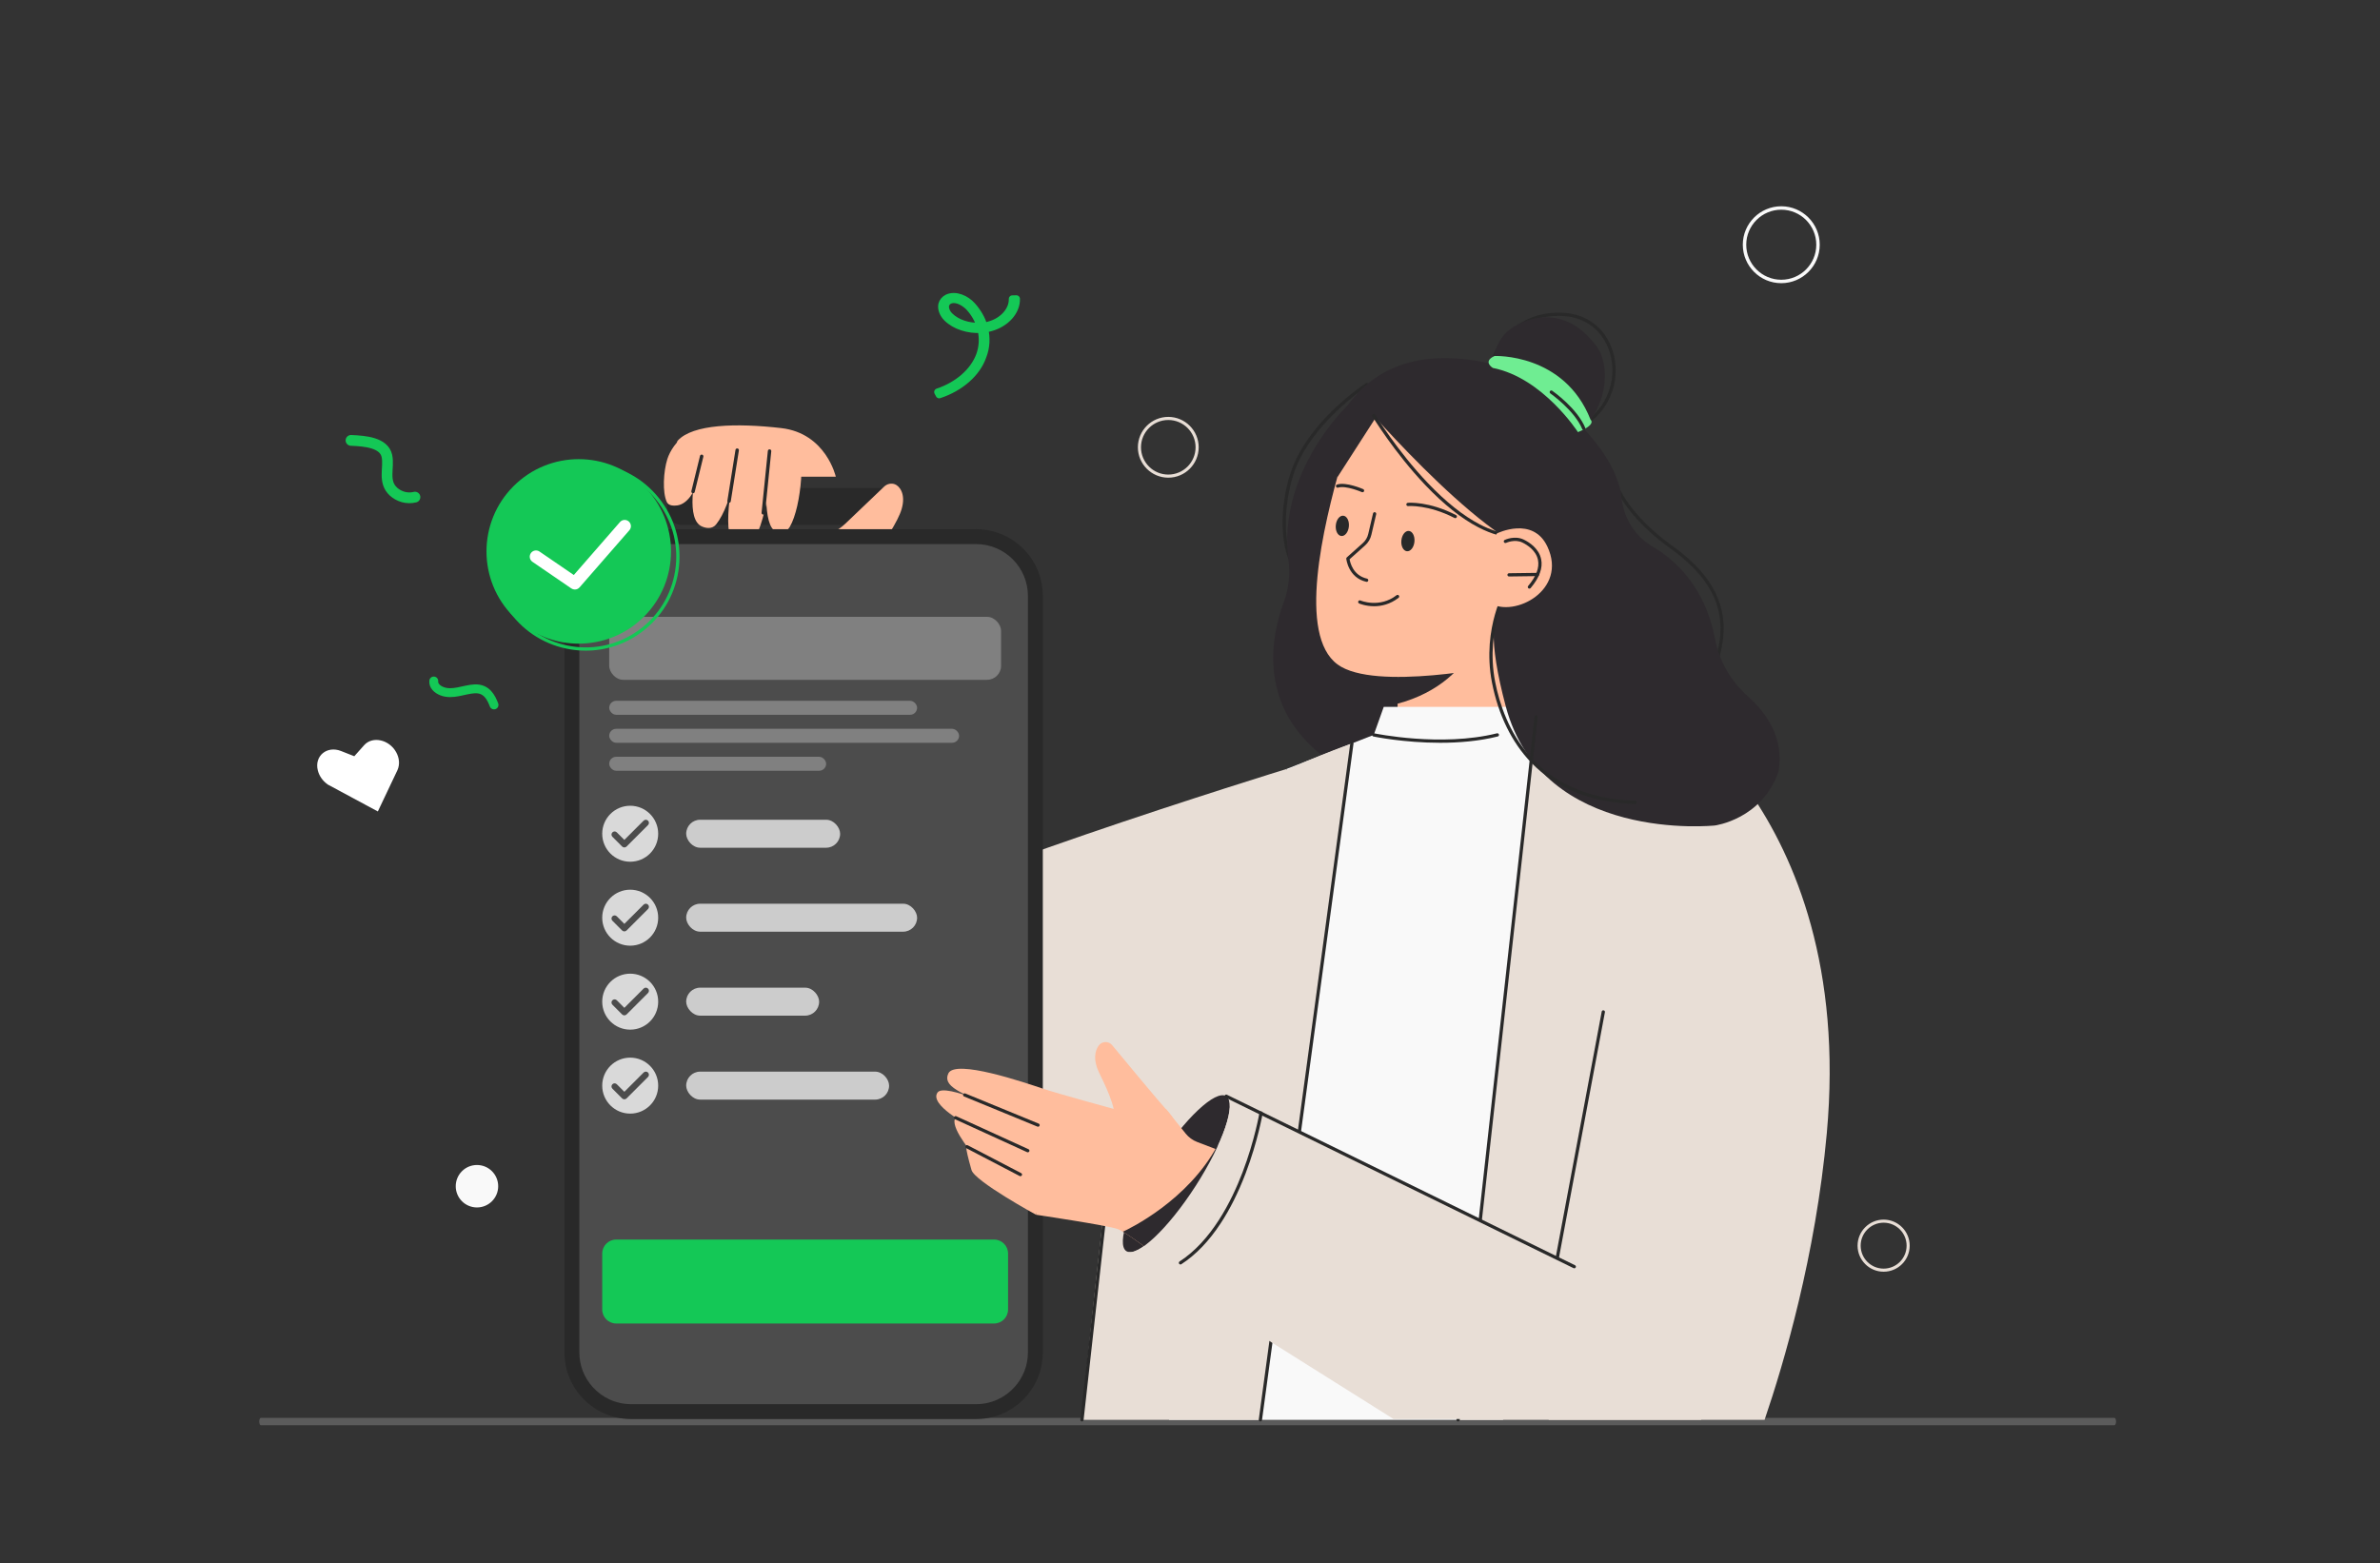 <svg width="274" height="180" viewBox="0 0 274 180" fill="none" xmlns="http://www.w3.org/2000/svg">
<rect x="0" y="0" width="274" height="180" fill="#333333" stroke="none"/>
<g clip-path="url(#clip0_1520_12496)">
<path d="M76.817 56.187H103.244V58.745C103.244 59.686 102.48 60.45 101.539 60.45H78.522C77.58 60.45 76.817 59.686 76.817 58.745V56.187Z" fill="#292929"/>
<path d="M96.223 54.887C96.223 54.887 95.104 49.883 89.935 49.289C84.766 48.696 79.771 48.837 78.026 50.73C77.449 51.355 80.22 54.887 80.22 54.887H96.222H96.223Z" fill="#FFBD9D"/>
<path d="M78.811 50.248C77.943 50.668 77.118 51.934 76.829 52.853C76.381 54.275 76.239 56.696 76.778 57.823C76.993 58.271 77.656 58.238 77.979 58.192C80.255 57.867 81.456 52.76 80.597 50.669C80.169 49.623 79.574 49.879 78.81 50.248H78.811Z" fill="#FFBD9D"/>
<path d="M82.576 50.202C81.579 50.712 80.854 51.631 80.541 52.708C79.864 55.033 78.977 59.854 80.819 60.622C81.305 60.824 81.992 60.95 82.459 60.362C84.26 58.099 85.358 52.314 84.538 50.433C84.013 49.228 83.454 49.753 82.576 50.202Z" fill="#FFBD9D"/>
<path d="M86.772 50.322C85.794 50.869 85.105 51.816 84.833 52.903C84.245 55.253 82.951 62.031 84.769 62.857C85.277 63.088 85.876 63.142 86.247 62.81C88.378 60.906 88.871 53.116 89.206 50.838C89.398 49.538 87.633 49.84 86.772 50.322H86.772Z" fill="#FFBD9D"/>
<path d="M89.516 50.346C88.789 50.981 88.376 51.903 88.34 52.868C88.262 54.955 87.744 60.555 89.341 61.194C89.803 61.379 90.534 61.324 90.912 60.686C92.33 58.285 92.755 51.765 91.662 50.348C90.969 49.452 90.156 49.786 89.516 50.346V50.346Z" fill="#FFBD9D"/>
<path d="M87.875 59.253C87.868 59.253 87.862 59.253 87.855 59.252C87.746 59.24 87.666 59.143 87.677 59.034L88.4 51.913C88.411 51.804 88.508 51.725 88.617 51.736C88.726 51.748 88.805 51.845 88.794 51.954L88.072 59.075C88.061 59.177 87.975 59.253 87.875 59.253Z" fill="#292929"/>
<path d="M83.936 57.89C83.925 57.89 83.915 57.889 83.904 57.887C83.796 57.87 83.723 57.769 83.74 57.661L84.674 51.798C84.691 51.689 84.793 51.616 84.901 51.633C85.009 51.65 85.082 51.752 85.065 51.86L84.131 57.723C84.115 57.821 84.031 57.89 83.935 57.89H83.936Z" fill="#292929"/>
<path d="M79.788 56.795C79.772 56.795 79.756 56.793 79.74 56.789C79.634 56.763 79.569 56.655 79.595 56.549L80.589 52.492C80.615 52.385 80.722 52.32 80.829 52.346C80.935 52.372 81 52.48 80.974 52.586L79.98 56.643C79.958 56.734 79.877 56.795 79.788 56.795Z" fill="#292929"/>
<path d="M134.5 55C132.57 55 131 53.43 131 51.5C131 49.57 132.57 48 134.5 48C136.43 48 138 49.57 138 51.5C138 53.43 136.43 55 134.5 55ZM134.5 48.358C132.767 48.358 131.358 49.768 131.358 51.5C131.358 53.232 132.768 54.642 134.5 54.642C136.232 54.642 137.642 53.232 137.642 51.5C137.642 49.768 136.232 48.358 134.5 48.358Z" fill="#E8DED6"/>
<path d="M216.855 146.425C215.201 146.425 213.855 145.079 213.855 143.425C213.855 141.771 215.201 140.425 216.855 140.425C218.51 140.425 219.855 141.771 219.855 143.425C219.855 145.079 218.51 146.425 216.855 146.425ZM216.855 140.78C215.398 140.78 214.211 141.967 214.211 143.424C214.211 144.882 215.398 146.069 216.855 146.069C218.313 146.069 219.5 144.882 219.5 143.424C219.5 141.967 218.313 140.78 216.855 140.78Z" fill="#E8DED6"/>
<path d="M54.911 139.025C56.261 139.025 57.355 137.931 57.355 136.581C57.355 135.231 56.261 134.137 54.911 134.137C53.561 134.137 52.467 135.231 52.467 136.581C52.467 137.931 53.561 139.025 54.911 139.025Z" fill="#F9F9F9"/>
<path d="M205.07 32.605C202.628 32.605 200.642 30.619 200.642 28.177C200.642 25.736 202.629 23.749 205.07 23.749C207.512 23.749 209.498 25.736 209.498 28.177C209.498 30.619 207.512 32.605 205.07 32.605ZM205.07 24.146C202.847 24.146 201.039 25.954 201.039 28.177C201.039 30.401 202.847 32.209 205.07 32.209C207.294 32.209 209.102 30.401 209.102 28.177C209.102 25.954 207.294 24.146 205.07 24.146Z" fill="#F9F9F9"/>
<path d="M243.415 164.102H30.04C29.93 164.102 29.842 163.911 29.842 163.675C29.842 163.439 29.93 163.249 30.04 163.249H243.415C243.524 163.249 243.613 163.439 243.613 163.675C243.613 163.911 243.524 164.102 243.415 164.102Z" fill="#666666" fill-opacity="0.8"/>
<path d="M210.31 130.506C209.027 144.591 205.371 156.968 203.149 163.479H178.291L178.357 163.123L181.567 145.818V145.815L191.384 92.895L192.101 89.028L193.305 82.54C193.305 82.54 197.328 85.229 201.499 91.282C206.66 98.775 212.048 111.422 210.31 130.506Z" fill="#E8DED6"/>
<path d="M197.611 76.385C197.593 76.385 197.575 76.382 197.557 76.377C197.458 76.347 197.402 76.242 197.432 76.143C198.582 72.361 198.871 67.86 192.307 63.148C189.06 60.818 187.371 58.62 186.526 57.186C185.601 55.618 185.454 54.609 185.448 54.567C185.434 54.465 185.506 54.37 185.608 54.356C185.71 54.342 185.805 54.413 185.819 54.516C185.822 54.537 185.973 55.519 186.863 57.021C187.691 58.417 189.345 60.562 192.525 62.844C195.487 64.969 197.29 67.194 198.038 69.645C198.64 71.617 198.561 73.716 197.79 76.252C197.766 76.332 197.691 76.385 197.611 76.385H197.611Z" fill="#292929"/>
<path d="M181.056 49.262C180.832 49.262 180.603 49.241 180.368 49.198C178.639 48.881 176.685 47.415 174.561 44.842C172.992 42.94 171.906 41.104 171.895 41.086C171.867 41.038 171.861 40.979 171.881 40.926C171.901 40.872 172.381 39.582 173.632 38.324C174.788 37.162 176.844 35.819 180.077 36.02C182.758 36.188 184.846 37.828 185.664 40.409C186.587 43.324 185.61 46.565 183.232 48.471C182.576 48.998 181.846 49.263 181.056 49.263V49.262ZM172.265 40.974C172.741 41.759 176.727 48.149 180.436 48.83C181.381 49.003 182.243 48.784 182.998 48.178C185.255 46.368 186.183 43.291 185.306 40.522C184.537 38.094 182.574 36.552 180.054 36.394C177.576 36.239 175.509 36.974 173.908 38.576C172.884 39.602 172.39 40.675 172.264 40.974H172.265Z" fill="#292929"/>
<path d="M150.007 66.197C149.969 66.197 149.933 66.196 149.897 66.193C149.598 66.172 149.366 66.064 149.21 65.874C147.901 64.281 147.644 61.828 147.66 60.05C147.679 57.87 148.131 55.477 148.871 53.649C150.042 50.756 152.259 48.318 153.913 46.784C155.703 45.123 157.24 44.129 157.255 44.119C157.303 44.088 157.362 44.081 157.417 44.099L172.445 49.212C172.507 49.233 172.554 49.286 172.568 49.351C172.581 49.416 172.559 49.483 172.511 49.528C172.465 49.57 167.821 53.805 162.753 57.95C156.059 63.424 151.773 66.198 150.007 66.198V66.197ZM157.383 44.483C156.683 44.953 151.277 48.701 149.218 53.789C147.91 57.021 147.28 62.937 149.499 65.636C149.59 65.746 149.728 65.806 149.924 65.82C149.952 65.822 149.983 65.823 150.015 65.823C151.186 65.823 154.316 64.365 162.514 57.66C166.926 54.051 171.017 50.374 172.023 49.464L157.384 44.483H157.383Z" fill="#292929"/>
<path d="M155.148 46.678C155.148 46.678 147.01 54.358 148.337 64.479C148.551 66.106 148.375 67.762 147.803 69.301C146.399 73.083 144.816 80.727 151.699 86.579C159.272 93.019 166.881 81.412 166.881 81.412L168.115 49.422L155.147 46.678H155.148Z" fill="#2E2A2E"/>
<path d="M162.957 75.998C155.753 75.195 150.452 68.892 150.834 61.654C151.341 52.043 154.705 39.645 168.968 41.397C191.879 44.213 186.688 74.328 172.645 75.935C168.946 76.359 165.713 76.306 162.957 75.998Z" fill="#2E2A2E"/>
<path d="M175.701 83.591C175.617 83.121 174.872 68.32 174.664 66.785C174.455 65.25 161.02 72.586 161.02 72.586C161.02 72.586 160.755 82.225 161.003 84.867C162.191 97.485 175.701 83.59 175.701 83.59V83.591Z" fill="#FFBD9D"/>
<path d="M171.31 69.647C171.31 69.647 170.667 78.429 160.856 81.035L160.961 73.485L171.31 69.647Z" fill="#2E2A2E"/>
<path d="M159.384 45.317C159.384 45.317 156.631 45.626 154.454 53.177C152.277 60.728 149.374 73.111 153.987 76.503C158.273 79.656 172.737 76.635 172.737 76.635L177.024 58.429C178.412 50.356 171.523 43.259 163.416 44.436C162.149 44.62 160.806 44.906 159.384 45.316V45.317Z" fill="#FFBD9D"/>
<path d="M162.839 62.373C162.901 61.727 162.614 61.172 162.198 61.132C161.783 61.092 161.396 61.584 161.334 62.229C161.272 62.875 161.559 63.431 161.975 63.47C162.39 63.51 162.777 63.019 162.839 62.373Z" fill="#292929"/>
<path d="M155.29 60.619C155.352 59.973 155.065 59.417 154.649 59.378C154.234 59.338 153.847 59.829 153.785 60.475C153.723 61.12 154.01 61.676 154.426 61.716C154.841 61.755 155.228 61.264 155.29 60.619Z" fill="#292929"/>
<path d="M157.339 66.994C157.326 66.994 157.312 66.992 157.298 66.989C155.22 66.521 154.994 64.356 154.991 64.335C154.985 64.276 155.009 64.218 155.053 64.178L156.9 62.528C157.211 62.25 157.425 61.888 157.52 61.482L158.072 59.117C158.095 59.016 158.196 58.953 158.296 58.977C158.397 59.001 158.46 59.101 158.436 59.202L157.884 61.567C157.772 62.049 157.518 62.478 157.149 62.807L155.376 64.391C155.438 64.78 155.777 66.263 157.38 66.624C157.481 66.647 157.544 66.747 157.522 66.848C157.502 66.935 157.425 66.994 157.339 66.994V66.994Z" fill="#292929"/>
<path d="M158.195 69.801C157.223 69.801 156.524 69.505 156.471 69.482C156.377 69.441 156.333 69.33 156.375 69.235C156.416 69.14 156.526 69.097 156.621 69.138C156.649 69.15 158.814 70.057 160.783 68.533C160.864 68.47 160.982 68.485 161.046 68.567C161.109 68.649 161.094 68.766 161.012 68.83C160.028 69.591 159.015 69.802 158.196 69.802L158.195 69.801Z" fill="#292929"/>
<path d="M167.543 59.662C167.514 59.662 167.484 59.656 167.457 59.641C164.443 58.083 162.131 58.266 162.109 58.268C162.006 58.278 161.915 58.201 161.906 58.098C161.897 57.995 161.973 57.904 162.076 57.895C162.174 57.886 164.512 57.696 167.629 59.308C167.721 59.356 167.757 59.469 167.71 59.561C167.677 59.625 167.611 59.662 167.543 59.662L167.543 59.662Z" fill="#292929"/>
<path d="M156.862 56.677C156.837 56.677 156.812 56.672 156.787 56.662C156.769 56.654 154.935 55.86 154.045 56.146C153.947 56.178 153.841 56.123 153.81 56.025C153.778 55.926 153.832 55.821 153.931 55.789C154.955 55.46 156.857 56.283 156.938 56.318C157.033 56.359 157.076 56.47 157.035 56.565C157.004 56.636 156.935 56.677 156.863 56.677H156.862Z" fill="#292929"/>
<path d="M156.803 46.337C156.803 46.337 172.892 65.09 179.005 63.955C185.118 62.82 180.344 47.005 179.314 46.641C178.285 46.278 165.297 41.881 165.297 41.881C165.297 41.881 158.499 45.476 156.802 46.337L156.803 46.337Z" fill="#2E2A2E"/>
<path d="M159.565 46.246L153.948 54.979C153.948 54.979 154.612 47.223 157.219 44.888C159.827 42.552 164.307 45.622 164.307 45.622L159.565 46.246Z" fill="#2E2A2E"/>
<path d="M183.234 88.526L182.825 91.536L182.817 91.6L175.832 142.982L175.831 142.991L173.093 163.123L173.045 163.479H134.588L137.295 148.525L137.761 145.953L138.244 143.277L140.38 131.477L140.385 131.452L141.365 126.04L141.371 126.009L141.377 125.968L148.135 88.635L148.155 88.526L150.411 87.644L152.17 86.956L155.618 85.607L155.631 85.602C155.631 85.602 155.634 85.601 155.635 85.601L155.639 85.6L158.153 84.616L159.305 81.39H174.11L175.627 82.577L176.745 83.451L183.234 88.526Z" fill="#F9F9F9"/>
<path d="M165.808 85.524C161.599 85.524 158.165 84.811 158.114 84.799C158.013 84.778 157.948 84.678 157.97 84.577C157.991 84.476 158.09 84.411 158.192 84.433C158.269 84.449 165.918 86.038 172.339 84.434C172.44 84.409 172.541 84.47 172.566 84.57C172.591 84.671 172.53 84.773 172.43 84.797C170.249 85.342 167.93 85.524 165.808 85.524L165.808 85.524Z" fill="#292929"/>
<path d="M201.994 113.445L195.845 163.479H168.029L168.068 163.123L170.545 140.386L170.547 140.372L176.299 87.555L176.333 87.244L176.746 83.452L176.846 82.54L182.245 84.008C185.943 85.013 189.271 86.75 192.101 89.028C193.437 90.103 194.661 91.298 195.761 92.594C200.52 98.198 202.957 105.684 201.994 113.445Z" fill="#E8DED6"/>
<path d="M175.92 43.944C175.92 43.944 185.945 50.377 186.694 57.374C186.941 59.685 188.251 61.754 190.255 62.931C192.929 64.503 196.315 67.618 197.445 73.57C197.932 76.133 199.285 78.448 201.236 80.182C203.306 82.02 205.432 84.931 204.756 88.841C202.847 94.347 197.435 95.045 197.435 95.045C197.435 95.045 177.583 97.172 173.359 81.352C169.135 65.532 175.826 69.622 175.826 69.622L181.389 66.368L180.556 60.043L175.921 43.945L175.92 43.944Z" fill="#2E2A2E"/>
<path d="M171.976 43.877C171.976 43.877 171.092 39.485 174.318 37.602C177.159 35.944 180.826 35.875 183.776 39.831C186.594 43.61 183.209 53.147 175.856 50.177C168.504 47.207 171.976 43.877 171.976 43.877V43.877Z" fill="#2E2A2E"/>
<path d="M172.057 40.99C172.057 40.99 180.09 40.631 183.116 48.325C183.116 48.325 183.851 48.848 181.664 49.756C181.664 49.756 177.628 43.5 171.867 42.366C171.867 42.366 170.644 41.643 172.057 40.991V40.99Z" fill="#6FED92"/>
<path d="M182.333 49.524C182.26 49.524 182.19 49.48 182.16 49.408C181.267 47.251 178.515 45.318 178.487 45.299C178.402 45.24 178.382 45.123 178.44 45.038C178.5 44.953 178.616 44.932 178.701 44.991C178.818 45.072 181.57 47.005 182.506 49.265C182.546 49.36 182.501 49.47 182.405 49.51C182.381 49.52 182.358 49.524 182.333 49.524Z" fill="#292929"/>
<path d="M174.617 61.923C173.221 61.923 171.739 61.517 170.186 60.709C168.258 59.707 166.216 58.082 164.117 55.881C160.553 52.144 158.018 47.973 157.992 47.932C157.939 47.843 157.967 47.728 158.056 47.675C158.145 47.621 158.26 47.65 158.313 47.738C158.338 47.78 160.855 51.919 164.392 55.627C166.463 57.797 168.471 59.395 170.361 60.379C172.699 61.594 174.86 61.863 176.783 61.178C176.88 61.143 176.987 61.194 177.022 61.291C177.057 61.389 177.006 61.496 176.908 61.531C176.175 61.792 175.41 61.923 174.617 61.923Z" fill="#292929"/>
<path d="M188.253 92.572C188.253 92.572 188.249 92.572 188.247 92.572C183.206 92.415 179.179 90.811 176.279 87.804C174.054 85.497 172.494 82.315 171.768 78.601C171.135 75.357 171.6 72.557 172.102 70.779C172.646 68.85 173.333 67.703 173.362 67.655C173.415 67.566 173.53 67.538 173.619 67.591C173.708 67.645 173.736 67.76 173.683 67.849C173.676 67.86 172.99 69.009 172.459 70.894C171.97 72.63 171.518 75.364 172.136 78.529C173.103 83.476 176.483 91.83 188.26 92.197C188.363 92.2 188.445 92.287 188.441 92.39C188.438 92.491 188.355 92.572 188.253 92.572H188.253Z" fill="#292929"/>
<path d="M172.337 61.416C172.337 61.416 176.482 59.372 178.149 62.942C180.489 67.953 174.347 71.138 171.555 69.448C168.763 67.757 172.337 61.417 172.337 61.417V61.416Z" fill="#FFBD9D"/>
<path d="M176.074 67.774C176.032 67.774 175.988 67.76 175.953 67.73C175.874 67.663 175.864 67.545 175.931 67.466C176.866 66.361 177.245 65.35 177.059 64.459C176.834 63.381 175.842 62.75 175.271 62.47C174.392 62.039 173.402 62.5 173.392 62.505C173.299 62.55 173.187 62.51 173.142 62.417C173.098 62.324 173.136 62.212 173.23 62.167C173.277 62.145 174.391 61.622 175.437 62.134C176.069 62.445 177.169 63.15 177.426 64.383C177.637 65.392 177.231 66.511 176.218 67.708C176.181 67.752 176.128 67.774 176.075 67.774H176.074Z" fill="#292929"/>
<path d="M173.731 66.376C173.629 66.376 173.545 66.294 173.544 66.192C173.543 66.088 173.625 66.003 173.729 66.002L177.007 65.958C177.11 65.957 177.196 66.039 177.197 66.143C177.198 66.246 177.116 66.331 177.012 66.333L173.734 66.376C173.734 66.376 173.732 66.376 173.731 66.376Z" fill="#292929"/>
<path d="M155.639 85.6L155.26 88.397L149.627 130.041L149.622 130.075L146.356 154.221L145.103 163.479H124.497C125.003 158.43 125.872 149.998 126.918 140.837C127.232 138.091 127.562 135.28 127.902 132.475C128.105 130.803 128.311 129.134 128.521 127.482C128.546 127.288 128.57 127.095 128.595 126.902C128.717 125.943 128.84 124.99 128.964 124.048C129.28 121.641 129.601 119.295 129.923 117.06C131.245 107.885 132.587 100.576 133.708 98.559C135.799 94.798 142.637 91.112 148.128 88.639C148.13 88.639 148.132 88.637 148.135 88.635C148.928 88.278 149.693 87.947 150.411 87.644C151.025 87.385 151.604 87.147 152.138 86.932C154.091 86.147 155.438 85.67 155.618 85.607L155.631 85.602C155.631 85.602 155.634 85.601 155.635 85.601C155.637 85.6 155.639 85.6 155.639 85.6Z" fill="#E8DED6"/>
<path d="M148.155 88.526C148.155 88.526 102.49 102.601 99.325 106.919C96.16 111.236 87.585 132.335 103.373 133.244C119.162 134.154 137.912 131.275 137.912 131.275L148.155 88.526Z" fill="#E8DED6"/>
<path d="M97.227 66.145L119.929 109.781L97.718 132.567L79.132 80.692L97.227 66.145Z" fill="#E8DED6"/>
<path d="M124.562 163.667C124.555 163.667 124.548 163.667 124.541 163.665C124.438 163.654 124.364 163.561 124.375 163.459L126.899 140.848L127.838 132.442L128.891 123.01C128.902 122.907 128.995 122.833 129.097 122.844C129.2 122.856 129.274 122.949 129.263 123.051L124.748 163.5C124.737 163.595 124.656 163.667 124.561 163.667H124.562Z" fill="#292929"/>
<path d="M117.092 104.485C117.02 104.485 116.952 104.444 116.921 104.375L107.434 83.428C107.391 83.333 107.433 83.222 107.528 83.18C107.622 83.137 107.733 83.179 107.775 83.273L117.263 104.221C117.305 104.315 117.263 104.426 117.169 104.469C117.144 104.48 117.118 104.486 117.092 104.486V104.485Z" fill="#292929"/>
<path d="M93.784 61.525C93.784 61.525 95.486 62.045 97.319 60.296C98.793 58.89 100.987 56.794 101.79 56.027C102.12 55.712 102.603 55.597 103.03 55.76C103.52 55.948 104.325 56.825 103.801 58.615C102.967 61.464 97.45 68.171 97.45 68.171L93.784 61.525Z" fill="#FFBD9D"/>
<path d="M72.483 162.269C68.724 162.269 65.666 159.211 65.666 155.453V68.346C65.666 64.587 68.724 61.529 72.483 61.529H112.205C115.964 61.529 119.022 64.587 119.022 68.346V155.453C119.022 159.211 115.964 162.269 112.205 162.269H72.483Z" fill="#4C4C4C"/>
<path d="M120.055 68.556C120.028 64.342 116.603 60.933 112.381 60.933H72.657C69.518 60.933 66.819 62.819 65.63 65.519C65.22 66.449 64.99 67.476 64.984 68.556C64.984 68.573 64.984 68.59 64.984 68.607V155.714C64.984 158.702 66.691 161.291 69.184 162.558C70.227 163.09 71.407 163.389 72.658 163.389H112.381C113.632 163.389 114.813 163.09 115.856 162.558C118.348 161.291 120.056 158.702 120.056 155.714V68.607C120.056 68.59 120.056 68.573 120.056 68.556H120.055ZM118.34 155.714C118.34 157.244 117.761 158.641 116.809 159.698C115.718 160.91 114.137 161.674 112.381 161.674H72.657C70.901 161.674 69.32 160.91 68.23 159.698C67.277 158.641 66.698 157.244 66.698 155.714V68.607C66.698 67.87 66.833 67.163 67.079 66.511C67.894 64.349 69.932 62.781 72.346 62.656C72.449 62.651 72.553 62.648 72.657 62.648H112.381C115.667 62.648 118.34 65.321 118.34 68.607V155.714Z" fill="#292929"/>
<rect x="70.136" y="71.023" width="45.113" height="7.25" rx="1.611" fill="#808080"/>
<path d="M67.441 74.915C66.875 74.915 66.305 74.871 65.735 74.781C62.883 74.331 60.376 72.798 58.677 70.463C56.978 68.128 56.29 65.272 56.74 62.419C57.19 59.567 58.723 57.061 61.058 55.362C63.393 53.663 66.25 52.975 69.102 53.425C71.954 53.874 74.46 55.408 76.159 57.743C77.858 60.078 78.546 62.934 78.096 65.786C77.647 68.638 76.113 71.145 73.778 72.844C71.91 74.203 69.708 74.915 67.441 74.915ZM67.396 53.666C65.208 53.666 63.082 54.353 61.279 55.665C59.025 57.306 57.544 59.725 57.11 62.478C56.676 65.232 57.34 67.989 58.98 70.243C60.62 72.497 63.04 73.977 65.793 74.411C68.547 74.845 71.304 74.182 73.558 72.541C75.812 70.901 77.292 68.482 77.726 65.728C78.16 62.975 77.496 60.218 75.856 57.964C74.216 55.71 71.796 54.229 69.043 53.795C68.493 53.709 67.942 53.666 67.396 53.666Z" fill="#14C856"/>
<path d="M74.141 71C78.289 66.852 78.289 60.126 74.141 55.978C69.993 51.829 63.267 51.829 59.119 55.978C54.971 60.126 54.971 66.852 59.119 71C63.267 75.148 69.993 75.148 74.141 71Z" fill="#14C856"/>
<path d="M66.18 67.877C66.04 67.877 65.899 67.835 65.775 67.751L61.301 64.689C60.974 64.465 60.89 64.019 61.114 63.691C61.338 63.364 61.785 63.28 62.113 63.504L66.06 66.206L71.374 60.11C71.634 59.811 72.088 59.779 72.387 60.04C72.686 60.301 72.718 60.755 72.457 61.054L66.722 67.631C66.581 67.793 66.382 67.877 66.181 67.877L66.18 67.877Z" fill="white"/>
<path d="M69.331 144.332C69.331 143.443 70.052 142.721 70.942 142.721H114.444C115.334 142.721 116.055 143.443 116.055 144.332V150.777C116.055 151.667 115.334 152.388 114.444 152.388H70.942C70.052 152.388 69.331 151.667 69.331 150.777V144.332Z" fill="#14C856"/>
<path d="M145.103 163.667C145.095 163.667 145.086 163.667 145.077 163.665C144.975 163.651 144.903 163.557 144.917 163.454L146.17 154.196L149.436 130.05L149.441 130.013L155.453 85.574C155.466 85.472 155.561 85.4 155.664 85.414C155.766 85.427 155.838 85.522 155.824 85.625L145.289 163.504C145.276 163.598 145.195 163.667 145.103 163.667Z" fill="#292929"/>
<path d="M167.862 163.667C167.856 163.667 167.849 163.667 167.842 163.665C167.739 163.654 167.665 163.562 167.676 163.459L167.716 163.103L170.246 140.31L170.248 140.292L176.104 87.524L176.139 87.213L176.66 82.52C176.671 82.417 176.764 82.343 176.866 82.354C176.969 82.366 177.043 82.459 177.032 82.561L176.476 87.565L170.62 140.337L170.617 140.355L168.049 163.5C168.038 163.595 167.957 163.667 167.862 163.667Z" fill="#292929"/>
<path d="M137.641 136.568C140.813 131.641 142.393 127.009 141.17 126.221C139.946 125.433 136.383 128.788 133.21 133.715C130.038 138.641 128.458 143.274 129.681 144.061C130.905 144.849 134.468 141.494 137.641 136.568Z" fill="#2E2A2E"/>
<path d="M119.277 139.866C119.277 139.866 112.218 136.008 111.847 134.717C110.21 129.021 112.321 133.261 112.321 133.261C112.321 133.261 109.549 130.124 109.913 128.89C110.276 127.657 111.522 129.577 111.522 129.577C111.522 129.577 106.909 127.197 107.941 125.784C108.776 124.64 115.867 128.027 115.867 128.027L121.854 130.655L119.277 139.866Z" fill="#FFBD9D"/>
<path d="M136.499 130.517L134.237 127.69L128.6 127.789C128.6 127.789 121.854 125.946 120.142 125.372C117.979 124.648 109.968 121.907 109.178 123.595C108.509 125.028 110.418 125.882 115.205 127.703C119.872 129.478 119.937 131.12 119.937 131.12L119.278 139.866C119.278 139.866 127.445 141.078 128.68 141.512C128.817 141.56 129.02 141.667 129.273 141.818C131.297 143.032 136.512 147.129 136.512 147.129C136.512 147.129 145.074 140.872 146.18 134.678L137.825 131.486C137.305 131.286 136.847 130.952 136.499 130.517Z" fill="#FFBD9D"/>
<path d="M119.507 129.732C119.483 129.732 119.459 129.728 119.435 129.718L110.99 126.248C110.895 126.209 110.849 126.1 110.888 126.004C110.928 125.908 111.037 125.862 111.133 125.902L119.578 129.371C119.673 129.411 119.719 129.52 119.68 129.616C119.65 129.689 119.58 129.732 119.506 129.732H119.507Z" fill="#292929"/>
<path d="M118.328 132.679C118.302 132.679 118.276 132.673 118.251 132.662L109.937 128.864C109.843 128.821 109.801 128.71 109.845 128.616C109.888 128.522 109.999 128.48 110.093 128.524L118.407 132.321C118.501 132.364 118.543 132.475 118.499 132.569C118.468 132.638 118.4 132.679 118.329 132.679H118.328Z" fill="#292929"/>
<path d="M117.477 135.428C117.447 135.428 117.418 135.421 117.391 135.407L111.237 132.199C111.145 132.15 111.11 132.037 111.158 131.946C111.206 131.854 111.319 131.818 111.41 131.866L117.564 135.074C117.656 135.122 117.692 135.235 117.643 135.327C117.61 135.392 117.545 135.428 117.477 135.428H117.477Z" fill="#292929"/>
<path d="M146.179 134.678C145.074 140.872 136.512 147.129 136.512 147.129C136.512 147.129 131.296 143.032 129.272 141.818C130.06 141.455 136.758 138.227 140.174 131.868L146.179 134.678Z" fill="#2E2A2E"/>
<path d="M123.596 129.295C123.596 129.295 127.661 130.337 128.214 129.087C128.767 127.838 126.92 124.33 126.512 123.457C125.822 121.983 126.066 121.009 126.474 120.408C126.84 119.869 127.623 119.837 128.038 120.339C129.516 122.129 133.232 126.618 134.549 128.081C136.209 129.926 136.51 134.456 136.51 134.456C136.51 134.456 126.16 133.632 125.413 132.619C124.666 131.605 123.596 129.296 123.596 129.296L123.596 129.295Z" fill="#FFBD9D"/>
<path d="M179.255 145.165C179.244 145.165 179.232 145.163 179.22 145.162C179.118 145.143 179.052 145.045 179.07 144.943L184.399 116.476C184.417 116.375 184.515 116.308 184.617 116.327C184.719 116.345 184.786 116.443 184.767 116.545L179.439 145.012C179.422 145.102 179.343 145.165 179.254 145.165H179.255Z" fill="#292929"/>
<path d="M195.353 163.385H160.429L129.681 144.055C130.904 144.843 134.468 141.488 137.64 136.561C140.812 131.634 142.393 127.002 141.169 126.214C141.126 126.186 141.08 126.163 141.03 126.145L141.052 126.112L193.61 152.066L195.353 163.385Z" fill="#E8DED6"/>
<path d="M135.901 145.591C135.84 145.591 135.779 145.561 135.744 145.505C135.688 145.418 135.713 145.302 135.799 145.246C139.453 142.885 141.758 138.361 143.048 134.982C144.451 131.306 144.991 128.151 144.996 128.12C145.013 128.018 145.11 127.949 145.212 127.967C145.314 127.983 145.383 128.08 145.366 128.183C145.36 128.214 144.816 131.4 143.4 135.109C142.568 137.29 141.602 139.225 140.527 140.859C139.18 142.91 137.657 144.492 136.002 145.561C135.971 145.582 135.935 145.591 135.901 145.591L135.901 145.591Z" fill="#292929"/>
<path d="M181.242 146.034C181.214 146.034 181.186 146.028 181.159 146.014L141.086 126.383C140.993 126.337 140.955 126.225 141 126.132C141.046 126.039 141.158 126.001 141.251 126.047L181.324 145.679C181.417 145.724 181.455 145.837 181.41 145.929C181.377 145.995 181.311 146.034 181.241 146.034H181.242Z" fill="#292929"/>
<rect x="78.998" y="94.385" width="17.723" height="3.222" rx="1.611" fill="#CCCCCC"/>
<rect x="78.998" y="104.053" width="26.585" height="3.222" rx="1.611" fill="#CCCCCC"/>
<rect x="78.998" y="113.72" width="15.306" height="3.222" rx="1.611" fill="#CCCCCC"/>
<rect x="78.998" y="123.387" width="23.362" height="3.222" rx="1.611" fill="#CCCCCC"/>
<path fill-rule="evenodd" clip-rule="evenodd" d="M72.553 99.219C74.333 99.219 75.775 97.776 75.775 95.997C75.775 94.217 74.333 92.774 72.553 92.774C70.773 92.774 69.331 94.217 69.331 95.997C69.331 97.776 70.773 99.219 72.553 99.219ZM74.604 94.999C74.744 94.859 74.744 94.631 74.604 94.491C74.463 94.35 74.236 94.35 74.096 94.491L71.879 96.707L71.011 95.838C70.87 95.698 70.643 95.698 70.503 95.838C70.362 95.978 70.362 96.206 70.503 96.346L71.625 97.469C71.766 97.609 71.993 97.609 72.134 97.469L74.604 94.999Z" fill="#D9D9D9"/>
<path fill-rule="evenodd" clip-rule="evenodd" d="M72.553 108.886C74.333 108.886 75.775 107.443 75.775 105.664C75.775 103.884 74.333 102.441 72.553 102.441C70.773 102.441 69.331 103.884 69.331 105.664C69.331 107.443 70.773 108.886 72.553 108.886ZM74.604 104.666C74.744 104.526 74.744 104.298 74.604 104.158C74.463 104.018 74.236 104.018 74.096 104.158L71.879 106.374L71.011 105.505C70.87 105.365 70.643 105.365 70.503 105.505C70.362 105.646 70.362 105.873 70.503 106.013L71.625 107.136C71.766 107.277 71.993 107.277 72.134 107.136L74.604 104.666Z" fill="#D9D9D9"/>
<path fill-rule="evenodd" clip-rule="evenodd" d="M72.553 118.553C74.333 118.553 75.775 117.111 75.775 115.331C75.775 113.551 74.333 112.109 72.553 112.109C70.773 112.109 69.331 113.551 69.331 115.331C69.331 117.111 70.773 118.553 72.553 118.553ZM74.604 114.333C74.744 114.193 74.744 113.965 74.604 113.825C74.463 113.685 74.236 113.685 74.096 113.825L71.879 116.041L71.011 115.172C70.87 115.032 70.643 115.032 70.503 115.172C70.362 115.313 70.362 115.54 70.503 115.681L71.625 116.803C71.766 116.944 71.993 116.944 72.134 116.803L74.604 114.333Z" fill="#D9D9D9"/>
<path fill-rule="evenodd" clip-rule="evenodd" d="M72.553 128.221C74.333 128.221 75.775 126.778 75.775 124.998C75.775 123.218 74.333 121.776 72.553 121.776C70.773 121.776 69.331 123.218 69.331 124.998C69.331 126.778 70.773 128.221 72.553 128.221ZM74.604 124C74.744 123.86 74.744 123.633 74.604 123.492C74.463 123.352 74.236 123.352 74.096 123.492L71.879 125.708L71.011 124.84C70.87 124.699 70.643 124.699 70.503 124.84C70.362 124.98 70.362 125.207 70.503 125.348L71.625 126.471C71.766 126.611 71.993 126.611 72.134 126.471L74.604 124Z" fill="#D9D9D9"/>
<rect x="70.136" y="80.69" width="35.446" height="1.611" rx="0.806" fill="#808080"/>
<rect x="70.136" y="87.135" width="24.974" height="1.611" rx="0.806" fill="#808080"/>
<rect x="70.136" y="83.913" width="40.28" height="1.611" rx="0.806" fill="#808080"/>
</g>
<path d="M108.125 45.453L107.958 45.137C110.273 44.361 112.07 42.798 112.773 40.934C113.137 39.964 113.178 38.921 112.947 37.925C111.469 38.014 109.946 37.531 109.025 36.623C108.569 36.179 108.331 35.567 108.434 35.069C108.521 34.732 108.73 34.476 109.061 34.301C110.005 33.856 111.24 34.414 111.933 35.2C112.565 35.913 113.031 36.714 113.278 37.548C113.471 37.521 113.689 37.487 113.89 37.413C115.481 36.981 116.588 35.708 116.549 34.416L117.012 34.409C117.06 35.856 115.805 37.257 114.031 37.736C113.821 37.79 113.585 37.851 113.358 37.864C113.606 38.901 113.557 39.991 113.158 41.014C112.473 42.986 110.571 44.644 108.125 45.453ZM109.508 34.523C109.43 34.543 109.377 34.556 109.307 34.597C109.063 34.705 108.941 34.893 108.863 35.115C108.777 35.519 108.971 36.031 109.365 36.401C110.181 37.201 111.538 37.637 112.85 37.569C112.603 36.802 112.189 36.055 111.575 35.382C111.145 34.932 110.269 34.327 109.508 34.523Z" stroke="#14C856" stroke-width="0.819" stroke-linecap="round" stroke-linejoin="round"/>
<path d="M40.41 50.707C42.063 50.774 44.188 50.961 44.539 52.483C44.842 53.831 44.038 55.452 45.304 56.61C45.924 57.167 46.836 57.473 47.773 57.239" stroke="#14C856" stroke-width="1.238" stroke-miterlimit="10" stroke-linecap="round"/>
<path d="M56.874 81.164C56.547 80.318 56.036 79.247 54.642 79.313C53.408 79.376 52.116 80.056 50.892 79.589C50.302 79.358 49.885 78.935 49.938 78.411" stroke="#14C856" stroke-width="1.023" stroke-miterlimit="10" stroke-linecap="round"/>
<path d="M40.787 87.072L39.262 86.471C37.637 85.831 36.162 87.043 36.593 88.722C36.744 89.31 37.116 89.892 37.735 90.33L43.499 93.431L45.762 88.663C46.061 87.978 45.957 87.242 45.616 86.618C44.807 85.137 42.879 84.729 41.925 85.797L40.787 87.072Z" fill="white"/>
<defs>
<clipPath id="clip0_1520_12496">
<rect width="273.11" height="200" fill="white" transform="translate(0.63 -6.696)"/>
</clipPath>
</defs>
</svg>
